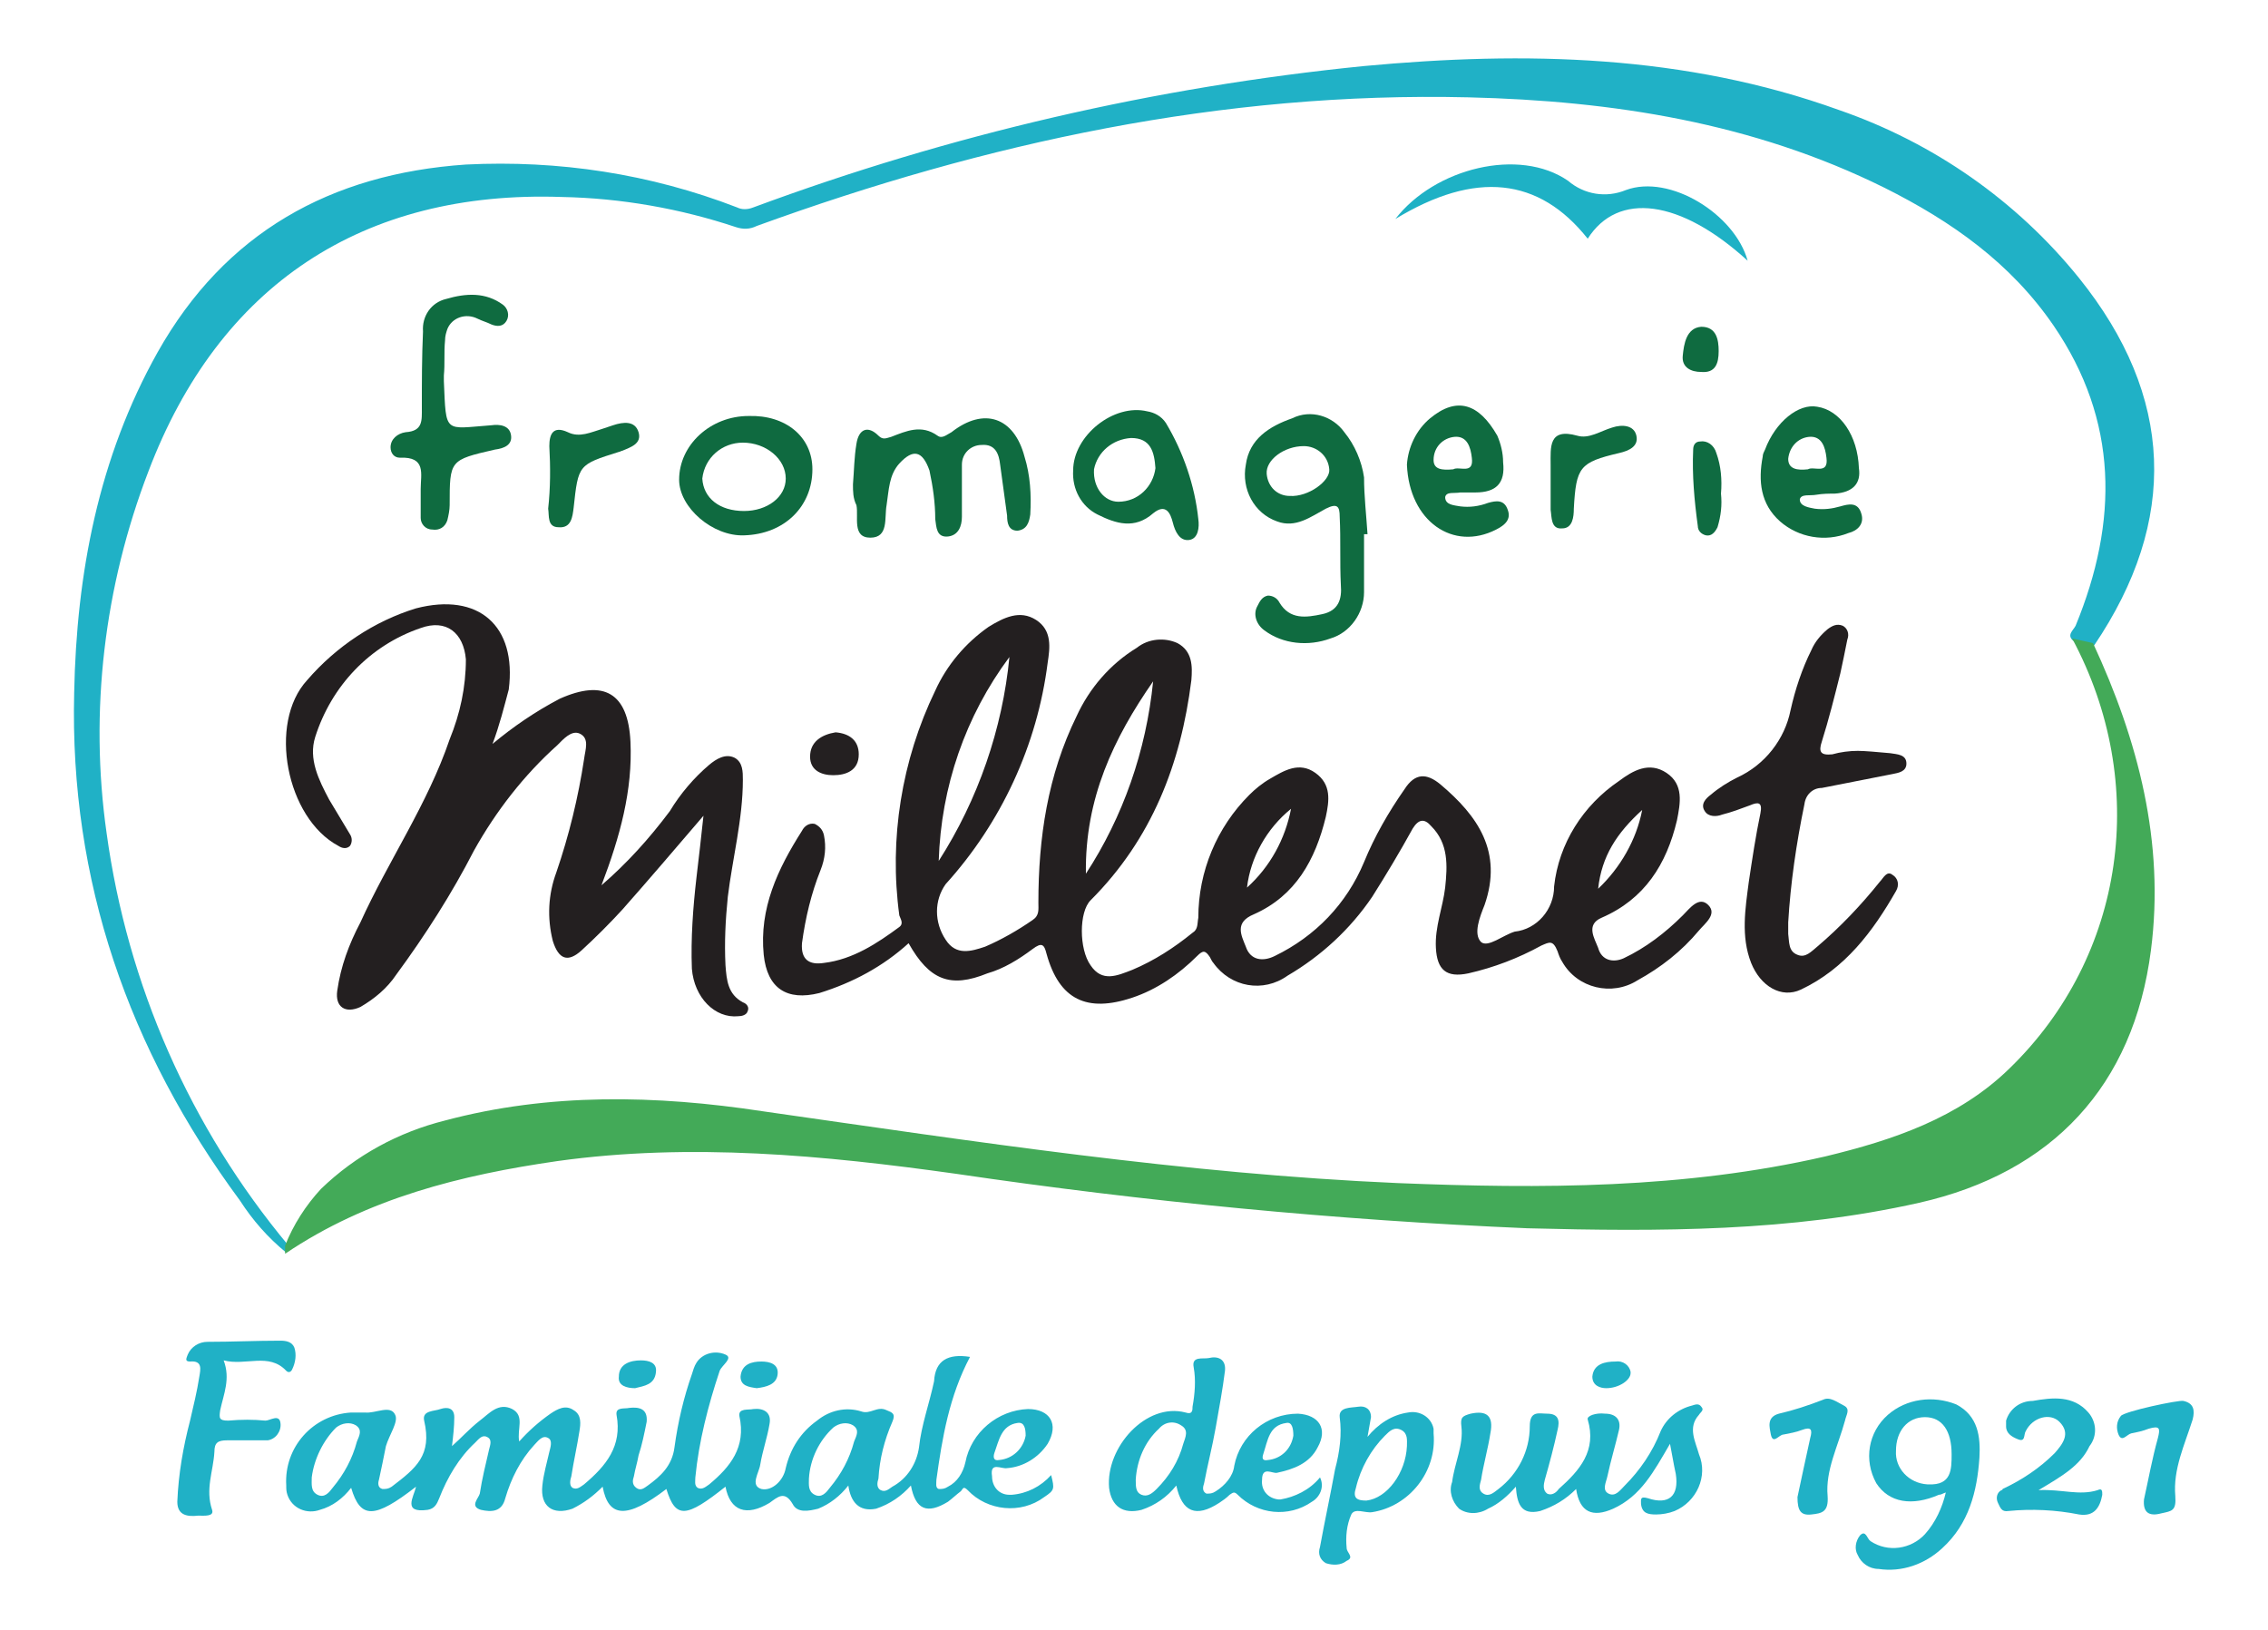 <?xml version="1.0" encoding="UTF-8"?> <svg xmlns="http://www.w3.org/2000/svg" xmlns:xlink="http://www.w3.org/1999/xlink" version="1.1" id="Calque_1" x="0px" y="0px" viewBox="0 0 195.7 140.7" style="enable-background:new 0 0 195.7 140.7;" xml:space="preserve"> <style type="text/css"> .st0{fill:#20B1C6;} .st1{fill:#43AA58;} .st2{fill:#231F20;} .st3{fill:#0F6B40;} .st4{fill:#0F6A40;} .st5{fill:#1EB1C5;} .st6{fill:#0F6B41;} .st7{fill:#242021;} </style> <g id="Groupe_58" transform="translate(0 0)"> <g> <g id="Groupe_3" transform="translate(0 0)"> <path id="Tracé_31" class="st0" d="M24.7,108.1c-1.6-1.3-2.9-2.8-4-4.5C11.1,90.6,6,76,6.4,59.8c0.2-10.3,2.1-20.3,7.2-29.4 C19.4,20.1,28.5,15,40.2,14.2c8-0.4,15.9,0.8,23.4,3.7c0.4,0.2,0.9,0.2,1.4,0c17-6.3,34.7-10.4,52.7-12.2c13.9-1.3,27.7-1,41,3.8 c8.1,2.8,15.3,7.8,20.7,14.5c8.2,10.2,8.6,20.9,1.3,31.7l-1.8-0.4c-0.6-0.5,0-0.9,0.2-1.3c3.7-9,3.7-17.7-1.9-25.9 c-3.7-5.4-8.8-9-14.6-11.9c-11.3-5.6-23.4-7.5-35.9-7.8c-21.2-0.5-41.6,3.9-61.4,11.1c-0.6,0.3-1.2,0.3-1.8,0.1 c-4.8-1.6-9.9-2.5-15-2.6c-17.2-0.6-29.6,7.6-35.7,23.7c-3.8,9.9-5.1,20.7-3.6,31.2c1.8,13.1,7.2,25.4,15.7,35.6 C24.7,107.7,24.7,107.9,24.7,108.1"></path> <path id="Tracé_32" class="st1" d="M178.8,55.1l1.8,0.4c3.9,8.4,6.2,17.2,5,26.5c-1.5,11.7-8.5,19.2-20,21.8 c-11.1,2.5-22.4,2.5-33.8,2.2c-16.5-0.7-33-2.3-49.3-4.7c-11.4-1.6-22.9-2.7-34.4-1.1c-8.3,1.2-16.4,3.2-23.5,8 c0-0.2,0-0.5,0-0.7c0.7-1.8,1.8-3.5,3.1-4.9c3-2.9,6.7-4.9,10.7-5.9c9-2.4,18.2-2.2,27.4-0.8c18.2,2.6,36.4,5.4,54.8,6.2 c12.4,0.5,24.7,0.5,36.9-2.3c5.8-1.4,11.5-3.3,15.9-7.6C183.4,82.5,185.5,67.6,178.8,55.1"></path> <path id="Tracé_33" class="st0" d="M83.7,117.1c-1.8,3.4-2.4,7-2.9,10.6c0,0.3-0.1,0.7,0.2,0.8c0.3,0,0.5,0,0.8-0.2 c0.8-0.4,1.3-1.2,1.5-2.1c0.5-2.6,2.8-4.5,5.4-4.6c1.9,0,2.7,1.3,1.7,3c-0.8,1.2-2.1,2-3.5,2.1c-0.5,0.1-1.5-0.6-1.3,0.7 c0,0.9,0.6,1.6,1.5,1.6c0.1,0,0.1,0,0.2,0c1.3-0.1,2.5-0.7,3.4-1.7c0.3,1.2,0.3,1.3-0.6,1.9c-2,1.5-4.9,1.2-6.6-0.6 c-0.4-0.4-0.4-0.1-0.6,0.1c-0.4,0.3-0.7,0.6-1.1,0.9c-1.8,1.1-2.8,0.7-3.2-1.4c-0.8,0.9-1.8,1.6-3,2c-1.5,0.3-2.2-0.6-2.4-2 c-0.7,0.9-1.6,1.6-2.6,2c-0.8,0.2-1.8,0.4-2.2-0.4c-0.7-1.2-1.3-0.6-2-0.1c-2,1.2-3.4,0.7-3.8-1.4c-3.4,2.7-4.3,2.8-5.1,0.2 c-3.4,2.6-5,2.5-5.5-0.2c-0.8,0.8-1.6,1.4-2.6,1.9c-1.7,0.6-2.8-0.2-2.6-2c0.1-1,0.4-2,0.6-2.9c0.1-0.4,0.3-1-0.1-1.2 c-0.5-0.3-0.9,0.3-1.2,0.6c-1.2,1.3-2,2.9-2.5,4.6c-0.3,1.2-1.2,1.2-2.1,1c-1-0.3-0.2-1-0.1-1.4c0.2-1.3,0.5-2.5,0.8-3.8 c0.1-0.4,0.3-0.9-0.2-1.1c-0.4-0.2-0.7,0.2-1,0.5c-1.4,1.3-2.4,3-3.1,4.8c-0.2,0.5-0.4,0.9-1,1c-2.2,0.3-1.2-1.1-1-2 c-3.6,2.8-4.8,2.8-5.6,0.1c-0.7,0.9-1.6,1.6-2.7,1.9c-1.1,0.4-2.4-0.1-2.8-1.3c-0.1-0.3-0.1-0.5-0.1-0.8 c-0.2-3.3,2.3-6.1,5.6-6.3c0.4,0,0.8,0,1.2,0c0.9,0.1,2.2-0.7,2.6,0.2c0.3,0.6-0.5,1.7-0.8,2.7c-0.2,1-0.4,2-0.6,2.9 c-0.1,0.3-0.1,0.7,0.3,0.8c0.3,0,0.5,0,0.8-0.2c2.1-1.6,3.5-2.7,2.8-5.7c-0.2-0.9,0.9-0.8,1.4-1c0.6-0.2,1.2-0.1,1.2,0.7 c0,0.8-0.1,1.7-0.2,2.5c0.8-0.7,1.5-1.5,2.4-2.2c0.8-0.6,1.6-1.6,2.8-1c1.1,0.6,0.4,1.7,0.6,2.8c0.8-0.9,1.7-1.7,2.7-2.4 c0.6-0.4,1.3-0.8,2-0.3c0.7,0.4,0.6,1.2,0.5,1.8c-0.2,1.3-0.5,2.6-0.7,3.9c-0.1,0.3-0.2,0.8,0.1,1c0.4,0.2,0.7-0.1,1-0.3 c1.9-1.6,3.3-3.3,2.8-6c-0.1-0.7,0.7-0.5,1.1-0.6c0.9-0.1,1.6,0.1,1.5,1.2c-0.2,1-0.4,2-0.7,2.9c-0.1,0.6-0.3,1.2-0.4,1.8 c-0.1,0.3-0.2,0.7,0.2,1c0.4,0.3,0.7,0,1-0.2c1.1-0.8,2.1-1.7,2.3-3.3c0.3-2.2,0.8-4.3,1.5-6.3c0.1-0.3,0.2-0.7,0.4-1 c0.5-0.8,1.6-1.1,2.5-0.7c0.7,0.3-0.3,0.9-0.5,1.4c-1,3-1.8,6.1-2.1,9.2c0,0.3-0.1,0.7,0.2,0.9c0.4,0.2,0.7-0.1,1-0.3 c1.8-1.5,3.2-3.2,2.6-5.9c-0.1-0.7,0.8-0.5,1.2-0.6c0.9-0.1,1.6,0.3,1.4,1.3c-0.2,1.2-0.6,2.3-0.8,3.5c-0.1,0.7-0.9,1.8,0.1,2.1 c0.9,0.2,1.9-0.7,2.1-1.8c0.4-1.7,1.3-3.1,2.7-4.1c1.1-0.9,2.5-1.2,3.8-0.8c0.8,0.3,1.4-0.5,2.2-0.1c0.5,0.2,0.8,0.3,0.5,1 c-0.7,1.6-1.1,3.2-1.2,4.9c-0.1,0.3-0.2,0.8,0.2,1s0.7-0.1,1-0.3c1.3-0.7,2.1-2,2.3-3.4c0.2-1.9,0.9-3.8,1.3-5.7 C80.7,117.4,81.8,116.8,83.7,117.1 M26.9,127.5c0,0.6-0.1,1.2,0.5,1.5c0.6,0.3,1-0.2,1.3-0.6c1-1.2,1.7-2.5,2.1-4 c0.2-0.5,0.5-1-0.1-1.4c-0.5-0.3-1.2-0.2-1.7,0.2C27.9,124.3,27.1,125.9,26.9,127.5 M69.8,127.6c0,0.5-0.1,1.1,0.5,1.4 c0.6,0.3,1-0.2,1.3-0.6c1-1.2,1.7-2.5,2.1-4c0.2-0.5,0.5-1-0.1-1.4c-0.5-0.3-1.2-0.2-1.7,0.2C70.7,124.3,69.9,125.9,69.8,127.6 M88.5,123.9c0-0.6-0.1-1.2-0.7-1.1c-1.4,0.2-1.6,1.5-2,2.6c-0.1,0.3-0.1,0.7,0.4,0.6C87.4,125.9,88.3,125,88.5,123.9"></path> <path id="Tracé_34" class="st0" d="M144.1,124.6c-1.4,2.4-2.5,4.5-4.9,5.6c-1.8,0.8-2.9,0.3-3.2-1.7c-0.9,0.9-1.9,1.5-3.1,1.9 c-1.7,0.4-2-0.7-2.1-2.1c-0.7,0.8-1.5,1.5-2.4,1.9c-0.8,0.5-1.8,0.5-2.5,0c-0.6-0.6-0.9-1.5-0.6-2.3c0.2-1.6,1-3.2,0.8-4.8 c-0.1-0.8,0.1-0.9,0.8-1.1c1.4-0.3,2,0.2,1.7,1.7c-0.2,1.3-0.6,2.7-0.8,4c-0.1,0.4-0.3,0.9,0.2,1.2c0.5,0.3,0.9-0.1,1.3-0.4 c1.7-1.3,2.7-3.3,2.7-5.4c0-1.4,0.8-1.1,1.5-1.1c1,0,1.1,0.6,0.9,1.4c-0.3,1.4-0.7,2.9-1.1,4.3c-0.1,0.4-0.2,0.9,0.2,1.2 c0.4,0.2,0.8-0.1,1-0.4c1.8-1.6,3.3-3.3,2.5-6c-0.1-0.3,0.7-0.6,1.5-0.5c0.9,0,1.4,0.5,1.2,1.4c-0.3,1.3-0.7,2.6-1,4 c-0.1,0.5-0.5,1.2,0.1,1.5c0.6,0.3,1-0.3,1.4-0.7c1.3-1.3,2.4-2.9,3.1-4.7c0.5-1.1,1.5-1.9,2.7-2.2c0.3-0.1,0.6-0.2,0.8,0.1 c0.3,0.3-0.1,0.5-0.2,0.7c-1,1.1-0.3,2.3,0,3.4c0.8,1.9-0.2,4.1-2.1,4.9c-0.5,0.2-1.1,0.3-1.6,0.3c-0.7,0-1.2-0.1-1.3-0.9 c0-0.4-0.1-0.7,0.6-0.5c1.8,0.6,2.7-0.2,2.4-2.1C144.4,126.3,144.3,125.6,144.1,124.6"></path> <path id="Tracé_35" class="st0" d="M113.9,127.5c0.4,0.8,0,1.7-0.7,2.1c0,0,0,0,0,0c-2,1.4-4.7,1.1-6.4-0.6 c-0.3-0.3-0.4-0.2-0.7,0c-0.3,0.3-0.6,0.5-0.9,0.7c-2,1.3-3.2,0.8-3.7-1.5c-0.8,1-1.8,1.7-3,2.1c-1.6,0.4-2.6-0.3-2.8-1.9 c-0.3-3.5,3.2-7.4,6.6-6.5c0.6,0.2,0.6-0.2,0.6-0.5c0.2-1.1,0.3-2.3,0.1-3.4c-0.2-1,0.8-0.7,1.3-0.8c0.8-0.2,1.5,0.1,1.4,1.1 c-0.2,1.6-0.5,3.2-0.8,4.9s-0.7,3.2-1,4.8c-0.1,0.3-0.2,0.7,0.2,0.9c0.3,0,0.5,0,0.8-0.2c0.8-0.5,1.5-1.3,1.6-2.2 c0.5-2.6,2.8-4.5,5.5-4.5c1.8,0.1,2.6,1.3,1.7,2.9c-0.7,1.4-2.1,1.9-3.5,2.2c-0.4,0.1-1.3-0.6-1.3,0.6c-0.1,0.9,0.5,1.6,1.4,1.7 c0.1,0,0.2,0,0.2,0C111.7,129.2,113,128.6,113.9,127.5 M98,127.7c0,0.6,0,1.1,0.5,1.3c0.5,0.2,0.9-0.1,1.3-0.5 c1.1-1.1,1.9-2.4,2.3-3.9c0.2-0.6,0.5-1.2-0.2-1.6c-0.6-0.4-1.4-0.3-1.9,0.3C98.8,124.4,98.1,126,98,127.7 M111.6,123.9 c0-0.6-0.1-1.2-0.6-1.1c-1.5,0.2-1.6,1.5-2,2.7c-0.1,0.3-0.1,0.6,0.4,0.5C110.5,125.9,111.4,125.1,111.6,123.9"></path> <path id="Tracé_36" class="st0" d="M167.9,128.8c-0.3,0.1-0.4,0.2-0.6,0.2c-2.3,1-4.3,0.7-5.4-1c-1.1-2-0.7-4.4,1-5.9 c1.6-1.4,3.9-1.7,5.9-0.9c1.9,1,2.1,2.8,2,4.6c-0.2,2.9-0.9,5.7-3.2,7.8c-1.5,1.4-3.5,2.1-5.5,1.8c-0.8,0-1.5-0.5-1.8-1.2 c-0.3-0.5-0.2-1.2,0.2-1.7c0.5-0.5,0.6,0.3,0.9,0.5c1.5,1,3.5,0.7,4.7-0.6C167,131.4,167.6,130.1,167.9,128.8 M168.4,125.5 c0-2-0.8-3.2-2.3-3.2s-2.5,1.2-2.5,2.9c-0.1,1.5,1.1,2.8,2.7,2.9c0,0,0,0,0.1,0C168.4,128.2,168.4,126.8,168.4,125.5"></path> <path id="Tracé_37" class="st0" d="M19.3,117.4c0.6,1.6,0,2.9-0.3,4.3c-0.1,0.7-0.1,0.9,0.7,0.9c1.1-0.1,2.2-0.1,3.2,0 c0.4,0,1.2-0.6,1.3,0.2c0.1,0.7-0.4,1.4-1.1,1.5c-0.1,0-0.2,0-0.3,0c-1.1,0-2.2,0-3.2,0c-0.8,0-1.1,0.2-1.1,1 c-0.1,1.7-0.8,3.2-0.2,5c0.2,0.6-0.7,0.5-1.2,0.5c-0.9,0.1-1.8,0-1.8-1.2c0.1-2.4,0.5-4.7,1.1-7c0.3-1.3,0.6-2.5,0.8-3.8 c0.1-0.6,0.3-1.4-0.8-1.3c-0.5,0-0.3-0.3-0.2-0.6c0.3-0.7,1-1.1,1.7-1.1c2.1,0,4.2-0.1,6.3-0.1c0.5,0,1,0.1,1.2,0.6 c0.2,0.6,0.1,1.3-0.2,1.9c-0.1,0.2-0.3,0.3-0.5,0.1C23.2,116.7,21.2,117.9,19.3,117.4"></path> <path id="Tracé_38" class="st0" d="M118,124c0.9-1.1,2.1-1.9,3.5-2.1c1-0.2,2,0.4,2.2,1.4c0,0.1,0,0.3,0,0.4 c0.3,3.3-2.1,6.3-5.3,6.8c-0.6,0.1-1.5-0.4-1.8,0.2c-0.4,0.9-0.5,1.9-0.4,2.9c0,0.4,0.7,0.8,0,1.1c-0.5,0.4-1.2,0.4-1.8,0.2 c-0.5-0.3-0.7-0.8-0.5-1.4c0.4-2.2,0.9-4.5,1.3-6.7c0.4-1.5,0.6-3,0.4-4.5c-0.1-0.9,1-0.8,1.6-0.9s1.1,0.2,1.1,0.9 C118.2,122.9,118.1,123.4,118,124 M121.4,124.8c0-0.5,0.1-1.1-0.5-1.4c-0.6-0.3-1,0.1-1.4,0.5c-1.2,1.2-2.1,2.8-2.5,4.5 c-0.3,0.9,0.1,1.1,0.9,1.1C119.7,129.3,121.3,127.1,121.4,124.8"></path> <path id="Tracé_39" class="st0" d="M175.9,128.6c2-0.1,3.5,0.5,5.1,0c0.4-0.2,0.4,0.1,0.4,0.4c-0.2,1.1-0.7,1.9-2,1.7 c-2-0.4-4.1-0.5-6.1-0.3c-0.6,0.1-0.7-0.3-0.9-0.7c-0.2-0.4-0.1-0.9,0.3-1.1c0,0,0.1,0,0.1-0.1c1.7-0.8,3.2-1.8,4.5-3.1 c0.7-0.8,1.4-1.7,0.4-2.7c-0.8-0.8-2.3-0.4-2.9,0.8c-0.2,0.3,0,1-0.7,0.7c-0.5-0.2-1-0.5-1-1.1c0-0.2,0-0.3,0-0.5 c0.3-1,1.2-1.7,2.3-1.7c1.7-0.3,3.5-0.5,4.8,1c0.7,0.8,0.8,2,0.1,2.9C179.5,126.5,177.9,127.4,175.9,128.6"></path> <path id="Tracé_40" class="st0" d="M155.1,129.2c0.3-1.4,0.7-3.3,1.1-5.1c0.2-0.7,0.1-1-0.7-0.7c-0.5,0.2-1.1,0.3-1.6,0.4 c-0.4,0-0.9,0.9-1.1,0c-0.1-0.6-0.4-1.5,0.7-1.8c1.3-0.3,2.5-0.7,3.8-1.2c0.6-0.3,1.2,0.2,1.8,0.5c0.6,0.3,0.2,0.8,0.1,1.3 c-0.6,2.2-1.7,4.3-1.5,6.5c0.1,1.4-0.5,1.5-1.4,1.6S155.1,130.4,155.1,129.2"></path> <path id="Tracé_41" class="st0" d="M185,129.4c0.4-1.8,0.7-3.5,1.2-5.3c0.2-0.8,0.2-1.1-0.8-0.8c-0.5,0.2-1,0.3-1.5,0.4 c-0.4,0.1-0.8,0.8-1.1,0.1c-0.2-0.5-0.2-1.1,0.2-1.6c0.3-0.4,5-1.4,5.4-1.3c0.9,0.2,1,0.8,0.8,1.6c-0.7,2.2-1.7,4.3-1.5,6.6 c0.1,1.3-0.3,1.3-1.2,1.5C185.4,130.9,184.9,130.5,185,129.4"></path> <path id="Tracé_42" class="st0" d="M54.8,119.8c-0.7,0-1.5-0.2-1.4-1c0-1.1,1-1.4,1.9-1.4c0.7,0,1.4,0.2,1.3,1 C56.5,119.5,55.6,119.6,54.8,119.8"></path> <path id="Tracé_43" class="st0" d="M65.3,119.8c-0.7-0.1-1.4-0.2-1.4-1c0.1-1.1,1-1.3,1.8-1.3c0.7,0,1.5,0.2,1.4,1.1 C67,119.5,66.1,119.7,65.3,119.8"></path> <path id="Tracé_44" class="st0" d="M138.6,119.8c-0.5,0-1.2-0.2-1.2-1c0.1-1.1,1.1-1.3,2-1.3c0.6-0.1,1.2,0.3,1.3,0.9 c0,0,0,0,0,0.1C140.7,119.1,139.7,119.8,138.6,119.8"></path> <path id="Tracé_45" class="st2" d="M78.4,81.4c-2.2,2-4.8,3.4-7.7,4.3c-2.8,0.7-4.5-0.4-4.8-3.3c-0.4-4,1.2-7.4,3.3-10.7 c0.2-0.4,0.6-0.7,1.1-0.6c0.4,0.2,0.7,0.5,0.8,1c0.2,1,0.1,2-0.3,3c-0.8,2-1.3,4.1-1.6,6.3c-0.1,1.4,0.6,1.9,1.9,1.7 c2.5-0.3,4.6-1.7,6.5-3.1c0.4-0.3,0.1-0.7,0-1c-0.9-6.6,0.2-13.4,3.1-19.4c1-2.2,2.6-4.1,4.6-5.5c1.3-0.8,2.7-1.5,4.1-0.6 c1.4,0.9,1.2,2.4,1,3.7c-0.9,7.1-4,13.8-8.8,19.1c-1,1.4-1,3.3,0,4.8c0.9,1.4,2.2,1,3.4,0.6c1.4-0.6,2.8-1.4,4.1-2.3 c0.6-0.4,0.5-0.9,0.5-1.5c0-5.6,0.8-11,3.3-16.1c1.1-2.4,2.9-4.5,5.2-5.9c1-0.8,2.4-0.9,3.5-0.4c1.3,0.7,1.3,2,1.2,3.2 c-0.9,7.2-3.4,13.7-8.7,19c-1,1-1,4.2,0,5.6c1,1.5,2.3,0.9,3.6,0.4c1.9-0.8,3.6-1.9,5.2-3.2c0.5-0.3,0.4-0.8,0.5-1.3 c0-4,1.6-7.8,4.4-10.6c0.5-0.5,1.1-1,1.8-1.4c1.2-0.7,2.5-1.5,3.9-0.5c1.4,1,1.2,2.4,0.9,3.8c-0.9,3.7-2.6,6.8-6.2,8.4 c-1.7,0.7-1.1,1.8-0.7,2.8c0.4,1.2,1.5,1.3,2.5,0.8c3.5-1.7,6.2-4.5,7.7-8.1c0.9-2.2,2.1-4.3,3.5-6.3c0.9-1.4,1.9-1.4,3.1-0.4 c3.2,2.7,5.4,5.8,3.8,10.4c-0.4,1-1,2.5-0.3,3.2c0.6,0.5,1.9-0.6,2.9-0.9c1.9-0.2,3.4-1.9,3.4-3.9c0.4-3.7,2.5-7,5.6-9.1 c1.2-0.9,2.6-1.7,4.1-0.7s1.2,2.6,0.9,4.1c-0.9,3.8-2.8,6.8-6.5,8.4c-1.4,0.6-0.6,1.8-0.3,2.6c0.3,1.1,1.3,1.3,2.2,0.9 c1.9-0.9,3.6-2.2,5.1-3.7c0.6-0.6,1.4-1.7,2.2-0.9c0.8,0.8-0.3,1.6-0.8,2.2c-1.5,1.8-3.3,3.2-5.3,4.3c-2.2,1.4-5.2,0.7-6.5-1.6 c-0.2-0.3-0.3-0.6-0.4-0.9c-0.4-1-0.7-0.8-1.4-0.5c-2,1.1-4.1,1.9-6.3,2.4c-1.9,0.4-2.7-0.3-2.8-2.2c-0.1-1.8,0.6-3.5,0.8-5.2 c0.2-1.9,0.3-3.8-1.2-5.3c-0.6-0.7-1.1-0.6-1.6,0.2c-1.1,2-2.3,4-3.5,5.9c-1.9,2.8-4.4,5.1-7.3,6.8c-2.1,1.5-4.9,1-6.4-1.1 c-0.1-0.1-0.2-0.3-0.3-0.5c-0.4-0.6-0.6-0.6-1.1-0.1c-1.6,1.6-3.5,2.9-5.6,3.6c-3.9,1.3-6.3,0.2-7.4-3.8c-0.2-0.8-0.4-1-1.2-0.4 c-1.2,0.9-2.5,1.7-3.9,2.1C82,85.3,80.2,84.6,78.4,81.4 M87.1,56.7c-3.8,5.1-5.9,11.2-6.1,17.6C84.4,69,86.5,62.9,87.1,56.7 M99.5,58.8c-3.4,4.9-5.9,10.1-5.8,16.6C96.9,70.5,98.9,64.8,99.5,58.8 M141.7,69.9c-2.2,2-3.5,4-3.8,6.8 C139.8,74.9,141.2,72.5,141.7,69.9 M107.6,76.6c2-1.8,3.3-4.2,3.8-6.8C109.3,71.5,107.9,74,107.6,76.6"></path> <path id="Tracé_46" class="st2" d="M42.5,64.2c1.8-1.5,3.7-2.8,5.8-3.9c3.8-1.7,5.9-0.5,6.1,3.7c0.2,4.2-0.9,8.2-2.5,12.4 c2.2-1.9,4.1-4,5.9-6.4c0.9-1.5,2.1-2.9,3.4-4c0.6-0.5,1.4-1,2.2-0.6c0.7,0.4,0.7,1.2,0.7,1.9c0,3.4-0.9,6.8-1.3,10.1 c-0.2,2-0.3,3.9-0.2,5.9c0.1,1.3,0.2,2.5,1.5,3.2c0.3,0.1,0.6,0.4,0.4,0.8c-0.1,0.3-0.5,0.4-0.8,0.4c-2,0.2-3.8-1.6-4-4.1 c-0.1-2.6,0.1-5.3,0.4-7.9c0.2-1.7,0.4-3.4,0.6-5.3c-2.4,2.8-4.7,5.5-7,8.1c-1.1,1.2-2.3,2.4-3.5,3.5c-1.2,1.1-2,0.8-2.5-0.8 c-0.5-2-0.4-4,0.3-5.9c1.1-3.2,1.9-6.5,2.4-9.8c0.1-0.8,0.5-1.8-0.4-2.2c-0.7-0.3-1.4,0.5-1.9,1c-2.9,2.6-5.3,5.7-7.2,9.1 c-1.9,3.7-4.2,7.3-6.7,10.7c-0.8,1.2-1.9,2.1-3.1,2.8c-1.3,0.6-2.2,0-2-1.4c0.3-2.1,1-4,2-5.9c2.4-5.3,5.8-10.2,7.7-15.8 c0.9-2.2,1.4-4.5,1.4-6.9c-0.2-2.3-1.7-3.5-3.9-2.7c-4.4,1.5-7.7,5-9.1,9.4c-0.6,1.9,0.3,3.7,1.2,5.4c0.6,1,1.2,2,1.8,3 c0.2,0.3,0.2,0.7,0,1c-0.3,0.3-0.7,0.2-1,0c-4.5-2.4-6.1-10.6-2.7-14.3c2.5-2.9,5.8-5.1,9.4-6.2c5.4-1.4,8.7,1.5,8,7 C43.5,61,43.1,62.6,42.5,64.2"></path> <path id="Tracé_47" class="st2" d="M160.3,64.8c0.6,0,1.7,0.1,2.8,0.2c0.6,0.1,1.4,0.1,1.4,0.9c0,0.7-0.7,0.8-1.2,0.9 c-2,0.4-4.1,0.8-6.1,1.2c-0.8,0-1.4,0.6-1.5,1.4c-0.7,3.4-1.2,6.8-1.4,10.2c0,0.3,0,0.6,0,1c0.1,0.7,0,1.5,0.8,1.8 c0.7,0.3,1.2-0.3,1.7-0.7c2-1.7,3.8-3.6,5.4-5.6c0.3-0.3,0.6-1,1.1-0.6c0.5,0.3,0.6,0.9,0.3,1.4c-2,3.5-4.4,6.7-8.2,8.5 c-1.7,0.8-3.5-0.3-4.3-2.3c-0.9-2.3-0.5-4.7-0.2-7c0.3-2,0.6-4,1-5.9c0.2-1-0.2-1-0.9-0.7c-0.8,0.3-1.6,0.6-2.4,0.8 c-0.5,0.2-1.2,0.2-1.5-0.3c-0.4-0.6,0.1-1.1,0.5-1.4c0.7-0.6,1.5-1.1,2.3-1.5c2.4-1.1,4.1-3.3,4.6-5.8c0.4-1.8,1-3.6,1.8-5.2 c0.3-0.7,0.8-1.3,1.4-1.8c0.4-0.3,0.8-0.5,1.3-0.3c0.4,0.2,0.6,0.7,0.4,1.2c-0.2,1-0.4,2-0.6,2.9c-0.5,2-1,4-1.6,5.9 c-0.3,0.9-0.1,1.2,0.9,1.1C158.8,64.9,159.6,64.8,160.3,64.8"></path> <path id="Tracé_48" class="st3" d="M117.7,46.2c0,1.6,0,3.3,0,4.9c0,1.8-1.2,3.5-2.9,4c-1.9,0.7-4.1,0.5-5.7-0.7 c-0.7-0.5-1-1.4-0.6-2.1c0.2-0.4,0.4-0.8,0.9-0.9c0.4,0,0.8,0.2,1,0.6c0.9,1.5,2.3,1.3,3.7,1c1.4-0.3,1.7-1.3,1.6-2.5 c-0.1-2,0-3.9-0.1-5.9c0-0.9-0.2-1.2-1.2-0.7c-1.3,0.7-2.6,1.7-4.2,1.1c-2-0.7-3.1-2.8-2.7-4.9c0.3-2.2,2-3.3,4-4 c1.6-0.8,3.5-0.2,4.5,1.2c0.9,1.1,1.5,2.5,1.7,3.9c0,1.6,0.2,3.3,0.3,4.9H117.7 M112.5,38.5c-1.7,0-3.3,1.2-3.2,2.4 c0.1,1.1,0.9,1.9,2,1.9c1.6,0.1,3.5-1.3,3.4-2.3C114.6,39.3,113.6,38.5,112.5,38.5"></path> <path id="Tracé_49" class="st3" d="M73.6,41.8c0.1-1.2,0.1-2.3,0.3-3.5c0.2-1.3,1-1.6,1.9-0.7c0.4,0.4,0.7,0.2,1.1,0.1 c1.3-0.5,2.6-1.1,4-0.1c0.4,0.3,0.8-0.1,1.2-0.3c2.8-2.2,5.4-1.3,6.3,2.1c0.5,1.6,0.6,3.3,0.5,5c-0.1,0.7-0.3,1.3-1.1,1.4 c-0.8,0-0.9-0.7-0.9-1.3c-0.2-1.5-0.4-2.9-0.6-4.4c-0.1-0.9-0.4-1.8-1.6-1.7c-0.9,0-1.7,0.7-1.7,1.7c0,0.1,0,0.1,0,0.2 c0,1.4,0,2.9,0,4.3c0,0.8-0.3,1.6-1.2,1.7c-1,0.1-1-0.8-1.1-1.5c0-1.4-0.2-2.8-0.5-4.2c-0.6-1.7-1.4-1.9-2.6-0.6 c-0.9,1-0.9,2.3-1.1,3.6c-0.2,1.1,0.2,2.8-1.4,2.8c-1.6,0-1-1.8-1.2-2.8C73.6,43,73.6,42.4,73.6,41.8"></path> <path id="Tracé_50" class="st3" d="M38.3,32.4c0,0.2,0,0.3,0,0.5c0.2,4.6,0,4.1,4.1,3.8c0.7-0.1,1.6,0,1.7,0.9 c0.1,0.8-0.6,1.1-1.4,1.2c-3.9,0.9-3.9,0.9-3.9,4.8c0,0.4-0.1,0.9-0.2,1.3c-0.2,0.6-0.7,0.9-1.3,0.8c-0.6,0-1-0.5-1-1 c0,0,0-0.1,0-0.1c0-0.8,0-1.6,0-2.4c0-1.3,0.5-2.8-1.8-2.7c-0.5,0-0.8-0.4-0.8-0.9c0-0.7,0.6-1.2,1.3-1.3c1.5-0.1,1.4-1,1.4-2.1 c0-2.2,0-4.4,0.1-6.6c-0.1-1.3,0.7-2.5,2-2.8c1.7-0.5,3.4-0.6,4.9,0.5c0.4,0.3,0.6,0.9,0.3,1.4c0,0,0,0,0,0 c-0.3,0.5-0.8,0.5-1.3,0.3c-0.4-0.2-0.8-0.3-1.2-0.5c-1-0.5-2.2-0.1-2.6,0.9c-0.1,0.3-0.2,0.6-0.2,1 C38.3,30.4,38.4,31.4,38.3,32.4L38.3,32.4"></path> <path id="Tracé_51" class="st3" d="M121.4,40.1c0.1-1.5,0.8-3,2-4c2.3-1.9,4.2-1.3,5.8,1.5c0.3,0.7,0.5,1.5,0.5,2.3 c0.2,1.8-0.6,2.6-2.4,2.6c-0.4,0-0.9,0-1.3,0c-0.5,0.1-1.2-0.1-1.3,0.4c0,0.7,0.8,0.7,1.3,0.8c0.8,0.1,1.6,0,2.4-0.3 c0.7-0.2,1.4-0.3,1.7,0.6c0.3,0.8-0.2,1.3-1,1.7C125.4,47.6,121.6,45,121.4,40.1 M125.4,40.5c0.5-0.3,1.8,0.5,1.6-1 c-0.1-0.9-0.4-1.9-1.5-1.8c-1,0.1-1.8,0.9-1.8,2C123.7,40.5,124.4,40.6,125.4,40.5"></path> <path id="Tracé_52" class="st3" d="M160.4,40.4c0.2,1.3-0.5,2.1-2.1,2.2c-0.5,0-1,0-1.6,0.1c-0.5,0.1-1.3-0.1-1.4,0.4 c0,0.6,0.8,0.7,1.3,0.8c0.8,0.1,1.5,0,2.2-0.2c0.7-0.2,1.5-0.4,1.8,0.6c0.3,0.9-0.3,1.5-1.1,1.7c-2,0.8-4.3,0.4-5.9-1 c-1.7-1.5-1.9-3.5-1.5-5.6c0-0.2,0.1-0.4,0.2-0.6c0.9-2.4,2.9-4,4.5-3.7C158.8,35.4,160.3,37.6,160.4,40.4 M156,40.5 c0.5-0.3,1.8,0.5,1.6-1c-0.1-0.9-0.4-1.9-1.5-1.8c-1,0.1-1.7,0.9-1.8,1.9C154.3,40.5,155.1,40.6,156,40.5"></path> <path id="Tracé_53" class="st3" d="M92.6,40.6c0-3,3.5-5.8,6.4-5.1c0.6,0.1,1.2,0.4,1.6,1c1.5,2.5,2.5,5.4,2.8,8.3 c0.1,0.7,0,1.7-0.8,1.8c-0.8,0.1-1.2-0.7-1.4-1.5c-0.2-0.8-0.6-1.7-1.7-0.8c-1.6,1.4-3.2,0.9-4.8,0.1 C93.3,43.7,92.5,42.2,92.6,40.6 M99.7,40.4c-0.1-1.4-0.4-2.6-2.1-2.6c-1.6,0.1-2.9,1.2-3.2,2.7c-0.1,1.6,0.9,2.8,2.1,2.8 C98.2,43.3,99.5,42,99.7,40.4"></path> <path id="Tracé_54" class="st4" d="M70.1,40.5c0,3.2-2.4,5.6-5.9,5.7c-2.7,0.1-5.6-2.4-5.6-4.8c0-3,2.7-5.5,6-5.5 C67.8,35.8,70.1,37.7,70.1,40.5 M64.2,44.1c2,0,3.6-1.2,3.6-2.8c0-1.7-1.7-3.1-3.7-3.1c-1.8,0-3.3,1.3-3.5,3.1 C60.7,43,62.1,44.1,64.2,44.1"></path> <path id="Tracé_55" class="st5" d="M150.8,22.5c-5.8-5.3-11.2-6-13.8-1.9c-4.2-5.3-9.7-5.9-16.6-1.7c3.4-4.4,10.7-6.2,14.9-3.3 c1.4,1.2,3.3,1.5,5,0.8C144.1,15,149.7,18.5,150.8,22.5"></path> <path id="Tracé_56" class="st3" d="M47.3,43.9c0.2-1.8,0.2-3.6,0.1-5.4c0-1,0.3-1.8,1.6-1.2c1,0.5,2,0,3-0.3 c0.3-0.1,0.6-0.2,0.9-0.3c0.9-0.3,1.9-0.4,2.2,0.6c0.3,1-0.7,1.3-1.4,1.6c-0.1,0-0.2,0.1-0.3,0.1c-3.5,1.1-3.5,1.1-3.9,4.8 c-0.1,0.8-0.2,1.8-1.3,1.7C47.2,45.5,47.4,44.5,47.3,43.9"></path> <path id="Tracé_57" class="st3" d="M133.8,41.4c0-0.4,0-0.9,0-1.3c0-1.5-0.2-3.2,2.3-2.5c1,0.3,2-0.4,3-0.7 c0.9-0.3,1.9-0.2,2.1,0.7c0.2,0.9-0.6,1.3-1.5,1.5c-3.4,0.8-3.7,1.2-3.9,4.8c0,0.7-0.1,1.7-1,1.7c-1,0.1-0.9-1-1-1.6 C133.8,43.1,133.8,42.3,133.8,41.4L133.8,41.4"></path> <path id="Tracé_58" class="st6" d="M148.5,42.6c0.1,1,0,1.9-0.3,2.9c-0.2,0.4-0.5,0.8-1,0.7c-0.4-0.1-0.7-0.4-0.7-0.8 c-0.3-2.2-0.5-4.4-0.4-6.6c0-0.4,0.2-0.7,0.6-0.7c0.6-0.1,1.2,0.3,1.4,1C148.5,40.2,148.6,41.4,148.5,42.6"></path> <path id="Tracé_59" class="st7" d="M72.1,63.2c1.2,0.1,2,0.7,2,1.9c0,1.4-1.1,1.8-2.2,1.8c-1,0-2-0.4-2-1.6 C69.9,64,70.9,63.4,72.1,63.2"></path> <path id="Tracé_60" class="st3" d="M148.3,30.3c0,1.1-0.3,1.9-1.5,1.8c-0.9,0-1.7-0.4-1.6-1.4c0.1-1,0.3-2.4,1.6-2.5 C148.1,28.2,148.3,29.3,148.3,30.3"></path> </g> </g> </g> </svg> 